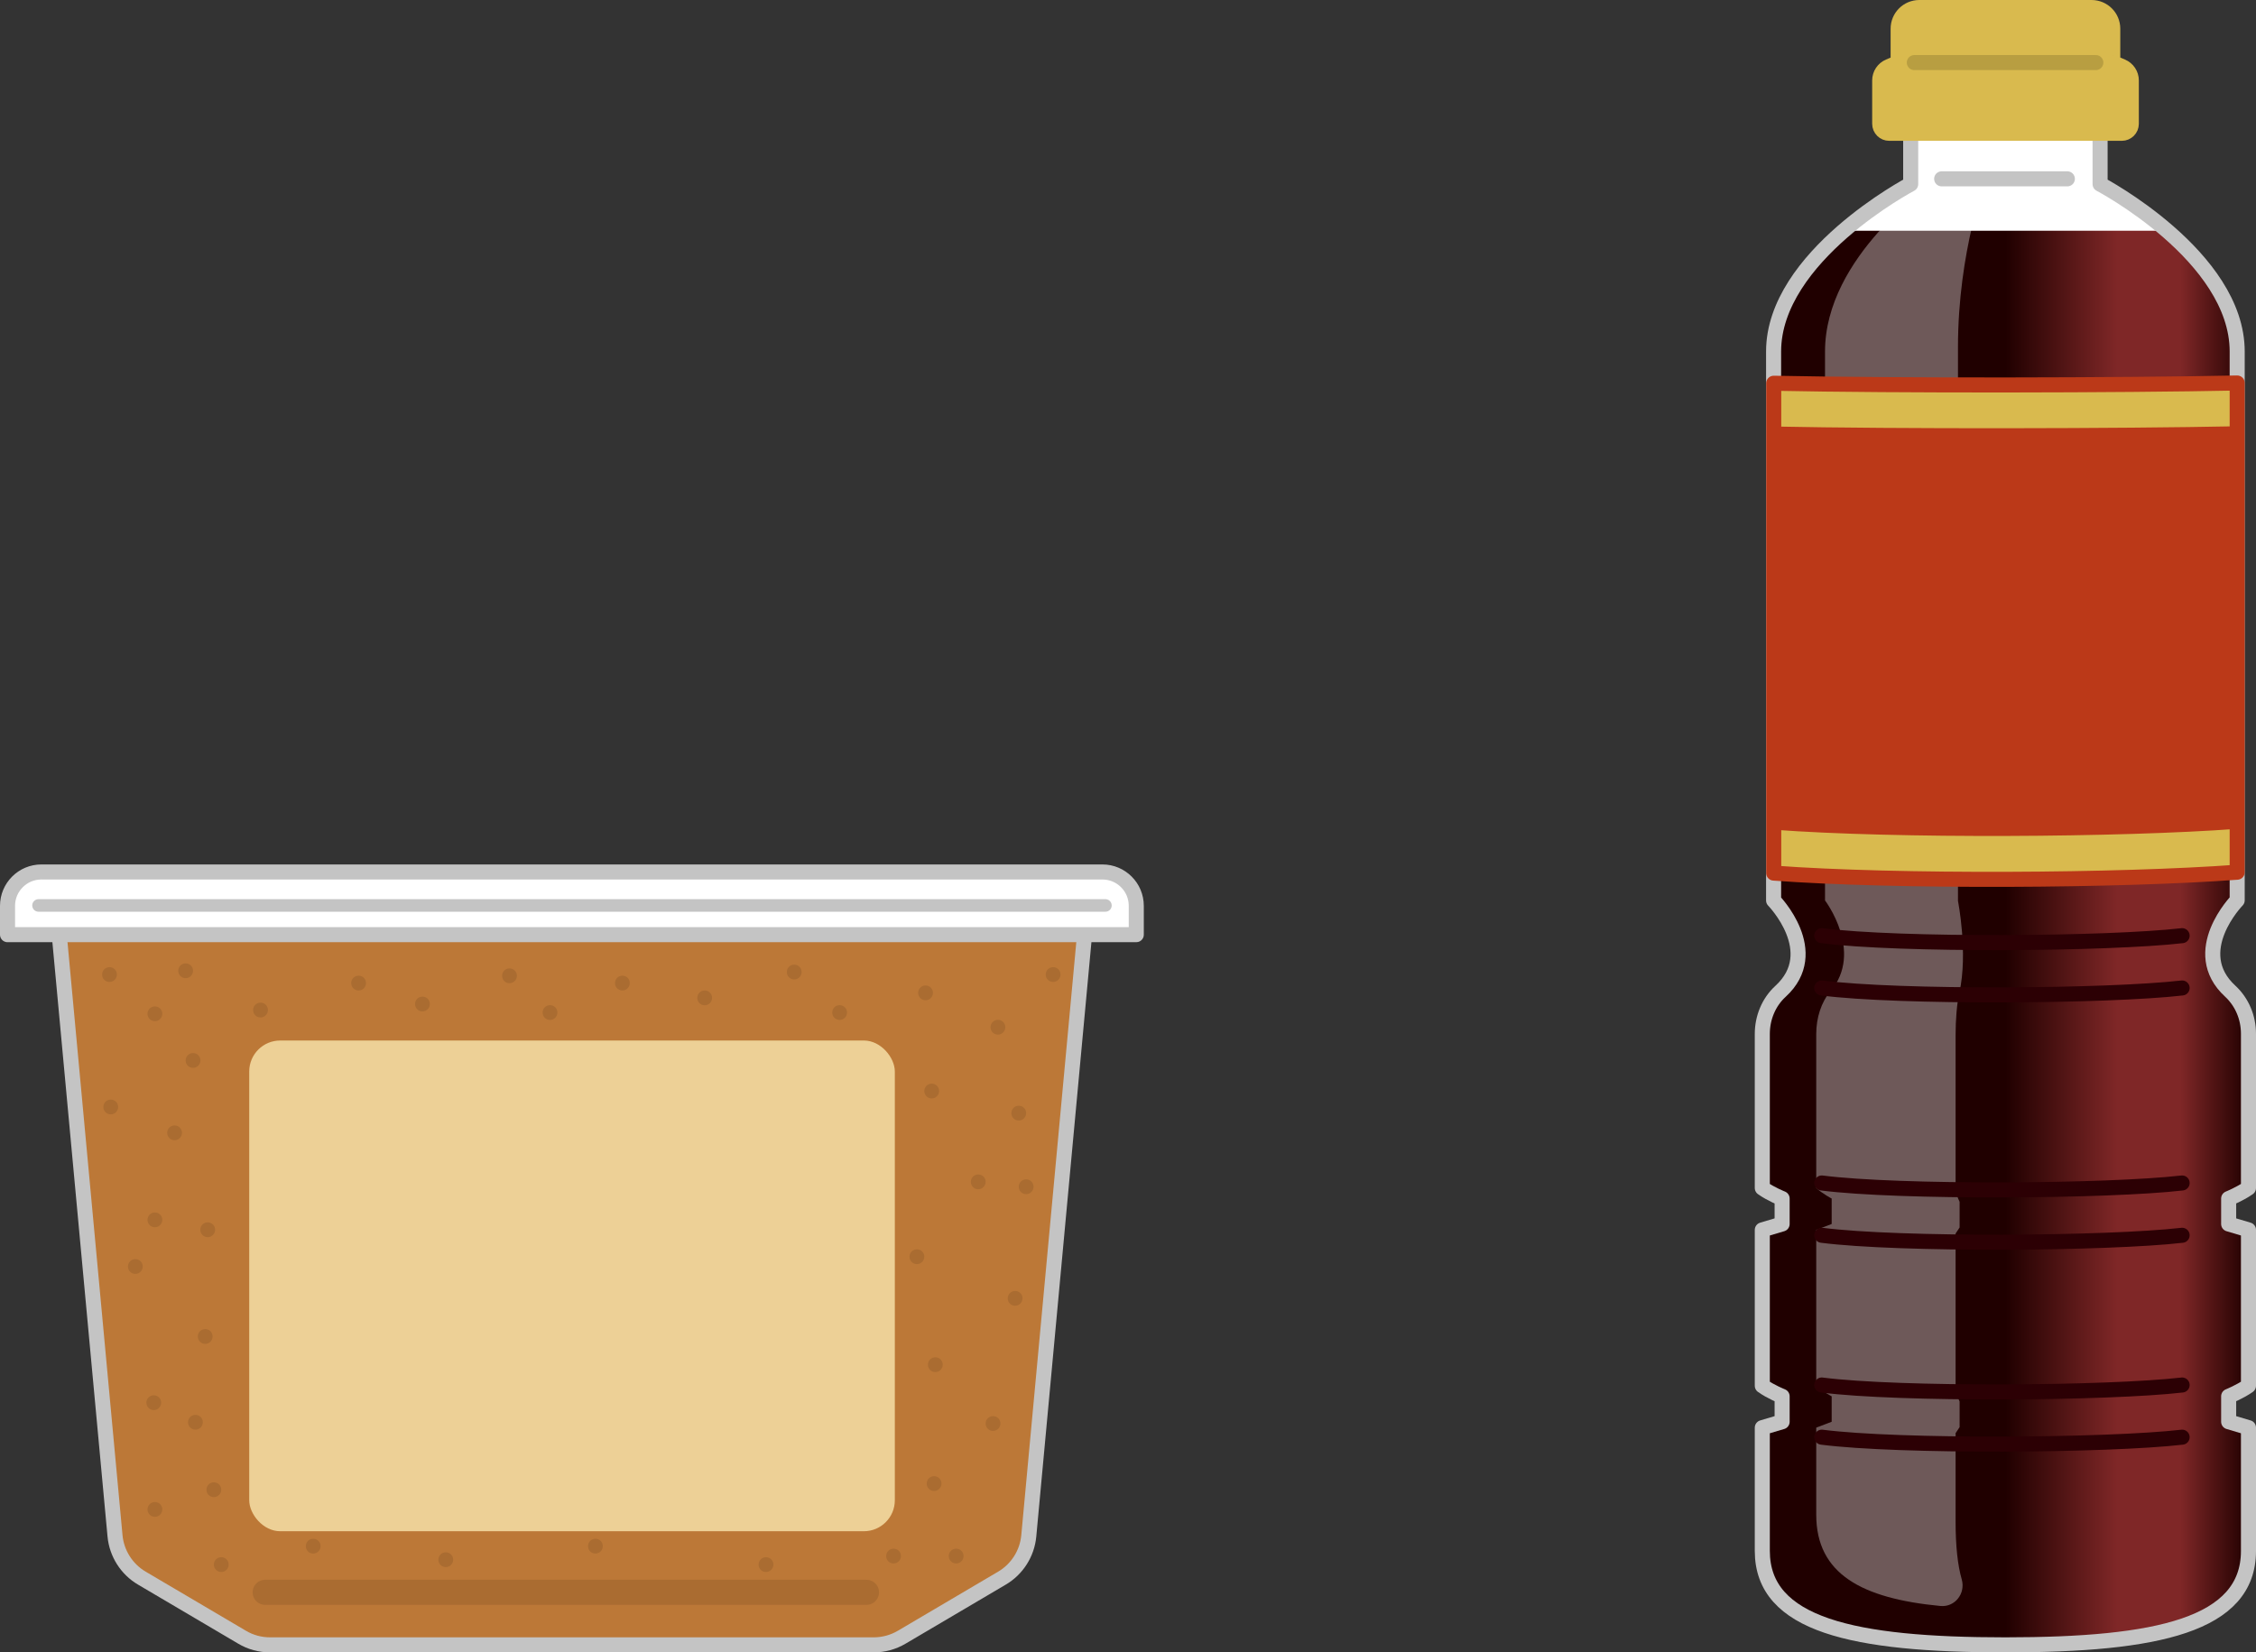 <?xml version="1.0" encoding="UTF-8"?>
<svg id="_レイヤー_2" data-name="レイヤー_2" xmlns="http://www.w3.org/2000/svg" xmlns:xlink="http://www.w3.org/1999/xlink" viewBox="0 0 179.86 131.76">
  <rect x="0" y="0" width="179.86" height="131.76" fill="#333333" stroke="none"/>
  <defs>
    <style>
      .cls-1, .cls-2, .cls-3, .cls-4, .cls-5, .cls-6, .cls-7, .cls-8, .cls-9 {
        stroke-linecap: round;
        stroke-linejoin: round;
      }

      .cls-1, .cls-2, .cls-3, .cls-4, .cls-5, .cls-9 {
        fill: none;
      }

      .cls-1, .cls-2, .cls-7, .cls-8 {
        stroke: #c4c4c4;
      }

      .cls-10 {
        fill: #bb3918;
      }

      .cls-11 {
        fill: #aa6c31;
      }

      .cls-2, .cls-4, .cls-5, .cls-6, .cls-7, .cls-8, .cls-9 {
        stroke-width: 1.2px;
      }

      .cls-3 {
        stroke: #aa6c31;
        stroke-width: 2px;
      }

      .cls-4 {
        stroke: #bb3918;
      }

      .cls-12 {
        fill: #edd096;
      }

      .cls-5 {
        stroke: #2c0004;
      }

      .cls-6 {
        stroke: #d9ba4e;
      }

      .cls-6, .cls-13 {
        fill: #d9ba4e;
      }

      .cls-14, .cls-8 {
        fill: #fff;
      }

      .cls-7 {
        fill: #bc7837;
      }

      .cls-15 {
        opacity: .35;
      }

      .cls-9 {
        stroke: #b89e41;
      }

      .cls-16 {
        fill: url(#_名称未設定グラデーション_50);
      }
    </style>
    <linearGradient id="_名称未設定グラデーション_50" data-name="名称未設定グラデーション 50" x1="140.5" y1="74.78" x2="179.26" y2="74.78" gradientUnits="userSpaceOnUse">
      <stop offset=".5" stop-color="#200000"/>
      <stop offset=".73" stop-color="#7f2727"/>
      <stop offset=".86" stop-color="#7f2727"/>
      <stop offset="1" stop-color="#200000"/>
    </linearGradient>
  </defs>
  <g id="_レイヤー_1-2" data-name="レイヤー_1">
    <g>
      <path class="cls-14" d="M179.26,94.72v-12.29c0-1.28-.51-2.52-1.45-3.39-3.44-3.16.55-7.25.55-7.25V28.03c0-7.6-10.93-13.35-10.93-13.35V3.7l-7.55-.28-7.55.28v10.98s-10.93,5.75-10.93,13.35v43.77s4,4.09.55,7.25c-.94.86-1.45,2.11-1.45,3.39v12.29c.67.48,1.58.84,1.58.84v2.03l-1.58.47v12.43c.67.48,1.58.84,1.58.84v2.03l-1.58.47v9.83c0,5.91,7.27,7.49,19.38,7.49s19.38-1.58,19.38-7.49v-9.83l-1.58-.47v-2.03s.9-.36,1.58-.84v-12.43l-1.58-.47v-2.03s.9-.36,1.58-.84Z"/>
      <path class="cls-16" d="M178.36,71.8V28.03c0-3.86-2.81-7.24-5.59-9.63h-25.78c-2.77,2.39-5.59,5.77-5.59,9.63v43.77s4,4.09.55,7.25c-.94.86-1.45,2.11-1.45,3.39v12.29c.67.48,1.58.84,1.58.84v2.03l-1.58.47v12.43c.67.48,1.58.84,1.58.84v2.03l-1.58.47v9.83c0,5.91,7.27,7.49,19.38,7.49s19.38-1.58,19.38-7.49v-9.83l-1.58-.47v-2.03s.9-.36,1.58-.84v-12.43l-1.58-.47v-2.03s.9-.36,1.58-.84v-12.29c0-1.28-.51-2.52-1.45-3.39-3.44-3.16.55-7.25.55-7.25Z"/>
      <path class="cls-2" d="M179.26,94.72v-12.29c0-1.28-.51-2.52-1.45-3.39-3.44-3.16.55-7.25.55-7.25V28.03c0-7.6-10.93-13.35-10.93-13.35V3.7l-7.55-.28-7.55.28v10.98s-10.93,5.75-10.93,13.35v43.77s4,4.09.55,7.25c-.94.86-1.45,2.11-1.45,3.39v12.29c.67.48,1.58.84,1.58.84v2.03l-1.58.47v12.43c.67.48,1.58.84,1.58.84v2.03l-1.58.47v9.83c0,5.91,7.27,7.49,19.38,7.49s19.38-1.58,19.38-7.49v-9.83l-1.58-.47v-2.03s.9-.36,1.58-.84v-12.43l-1.58-.47v-2.03s.9-.36,1.58-.84Z"/>
      <g class="cls-15">
        <path class="cls-14" d="M155.91,121.29v-7.01l.32-.48v-2.05s-.19-.37-.32-.85v-12.54l.32-.48v-2.05s-.19-.37-.32-.85v-12.4c0-1.29.1-2.54.3-3.42.71-3.19-.11-7.32-.11-7.32V27.68c0-7.67,2.24-13.47,2.24-13.47V3.49l-4.33.21v10.98s-8.51,5.75-8.51,13.35v43.77s3.11,4.09.43,7.25c-.73.86-1.13,2.11-1.13,3.39v12.29c.53.48,1.23.84,1.23.84v2.03l-1.23.47v12.43c.53.48,1.23.84,1.23.84v2.03l-1.23.47v6.94c0,4.73,3.63,6.68,9.9,7.28,1.16.11,2.02-1,1.7-2.12-.32-1.12-.49-2.63-.49-4.64Z"/>
      </g>
      <line class="cls-2" x1="154.8" y1="14.26" x2="164.82" y2="14.26"/>
      <g>
        <g>
          <path class="cls-5" d="M145.24,74.61c6.14.79,22.82.68,28.73,0"/>
          <path class="cls-5" d="M145.24,78.78c6.14.79,22.82.68,28.73,0"/>
        </g>
        <g>
          <path class="cls-5" d="M145.24,94.33c6.14.79,22.82.68,28.73,0"/>
          <path class="cls-5" d="M145.24,98.5c6.14.79,22.82.68,28.73,0"/>
        </g>
        <g>
          <path class="cls-5" d="M145.24,110.44c6.14.79,22.82.68,28.73,0"/>
          <path class="cls-5" d="M145.24,114.6c6.14.79,22.82.68,28.73,0"/>
        </g>
      </g>
      <path class="cls-10" d="M178.36,69.55V30.54c-9.29.19-27.17.22-36.95.02v39.06c9.78.73,27.66.62,36.95-.07Z"/>
      <g>
        <path class="cls-13" d="M178.36,33.99v-3.45c-9.29.19-27.17.22-36.95.02v3.45c9.78.2,27.66.17,36.95-.02Z"/>
        <path class="cls-13" d="M141.41,66.16v3.45c9.78.73,27.66.62,36.95-.07v-3.45c-9.29.69-27.17.8-36.95.07Z"/>
      </g>
      <path class="cls-4" d="M178.36,69.55V30.54c-9.29.19-27.17.22-36.95.02v39.06c9.78.73,27.66.62,36.95-.07Z"/>
      <g>
        <path class="cls-6" d="M168.44,4.99v-2.7c0-.94-.76-1.69-1.69-1.69h-13.73c-.94,0-1.69.76-1.69,1.69v2.7l-.73.31c-.45.19-.74.63-.74,1.11v3.46c0,.42.34.76.76.76h18.54c.42,0,.76-.34.76-.76v-3.46c0-.48-.29-.92-.74-1.11l-.73-.31Z"/>
        <line class="cls-9" x1="152.62" y1="4.99" x2="167.09" y2="4.99"/>
      </g>
    </g>
    <g>
      <path class="cls-7" d="M45.6,72.01H4.49l4.68,50.46c.13,1.4.93,2.66,2.14,3.37l7.99,4.71c.67.4,1.44.61,2.23.61h48.13c.78,0,1.55-.21,2.23-.61l7.99-4.71c1.21-.71,2.01-1.97,2.14-3.37l4.68-50.46h-41.11Z"/>
      <path class="cls-11" d="M9.32,77.71c0,.32-.26.59-.59.59s-.59-.26-.59-.59.26-.59.59-.59.59.26.59.59Z"/>
      <path class="cls-11" d="M15.39,77.41c0,.32-.26.59-.59.59s-.59-.26-.59-.59.26-.59.59-.59.59.26.59.59Z"/>
      <path class="cls-11" d="M12.94,80.84c0,.32-.26.59-.59.59s-.59-.26-.59-.59.26-.59.59-.59.59.26.59.59Z"/>
      <path class="cls-11" d="M15.98,84.56c0,.32-.26.59-.59.59s-.59-.26-.59-.59.26-.59.59-.59.59.26.59.59Z"/>
      <path class="cls-11" d="M9.42,88.27c0,.32-.26.59-.59.59s-.59-.26-.59-.59.26-.59.59-.59.59.26.59.59Z"/>
      <path class="cls-11" d="M14.51,90.33c0,.32-.26.59-.59.59s-.59-.26-.59-.59.26-.59.59-.59.59.26.59.59Z"/>
      <path class="cls-11" d="M17.15,98.06c0,.32-.26.59-.59.59s-.59-.26-.59-.59.26-.59.59-.59.59.26.59.59Z"/>
      <path class="cls-11" d="M12.94,97.27c0,.32-.26.59-.59.59s-.59-.26-.59-.59.26-.59.59-.59.59.26.59.59Z"/>
      <path class="cls-11" d="M11.38,100.99c0,.32-.26.59-.59.59s-.59-.26-.59-.59.26-.59.59-.59.59.26.59.59Z"/>
      <path class="cls-11" d="M16.95,106.57c0,.32-.26.59-.59.59s-.59-.26-.59-.59.26-.59.59-.59.59.26.59.59Z"/>
      <path class="cls-11" d="M12.85,111.85c0,.32-.26.59-.59.59s-.59-.26-.59-.59.26-.59.59-.59.59.26.59.59Z"/>
      <path class="cls-11" d="M16.17,113.41c0,.32-.26.59-.59.59s-.59-.26-.59-.59.26-.59.59-.59.59.26.59.59Z"/>
      <path class="cls-11" d="M17.64,118.79c0,.32-.26.59-.59.59s-.59-.26-.59-.59.26-.59.59-.59.59.26.59.59Z"/>
      <path class="cls-11" d="M12.94,120.36c0,.32-.26.59-.59.59s-.59-.26-.59-.59.26-.59.59-.59.59.26.59.59Z"/>
      <path class="cls-11" d="M18.23,124.76c0,.32-.26.59-.59.59s-.59-.26-.59-.59.26-.59.59-.59.59.26.59.59Z"/>
      <path class="cls-11" d="M21.36,80.54c0,.32-.26.59-.59.59s-.59-.26-.59-.59.26-.59.59-.59.59.26.59.59Z"/>
      <path class="cls-11" d="M29.18,78.39c0,.32-.26.59-.59.59s-.59-.26-.59-.59.26-.59.59-.59.59.26.59.59Z"/>
      <path class="cls-11" d="M34.27,80.06c0,.32-.26.59-.59.59s-.59-.26-.59-.59.26-.59.59-.59.59.26.59.59Z"/>
      <path class="cls-11" d="M41.21,77.81c0,.32-.26.59-.59.59s-.59-.26-.59-.59.26-.59.59-.59.59.26.59.59Z"/>
      <path class="cls-11" d="M44.44,80.74c0,.32-.26.59-.59.59s-.59-.26-.59-.59.26-.59.59-.59.59.26.59.59Z"/>
      <path class="cls-11" d="M50.21,78.39c0,.32-.26.59-.59.59s-.59-.26-.59-.59.26-.59.59-.59.59.26.59.59Z"/>
      <path class="cls-11" d="M56.77,79.57c0,.32-.26.59-.59.59s-.59-.26-.59-.59.26-.59.59-.59.59.26.59.59Z"/>
      <path class="cls-11" d="M63.91,77.51c0,.32-.26.59-.59.59s-.59-.26-.59-.59.26-.59.59-.59.59.26.59.59Z"/>
      <path class="cls-11" d="M67.53,80.74c0,.32-.26.59-.59.59s-.59-.26-.59-.59.26-.59.59-.59.59.26.59.59Z"/>
      <path class="cls-11" d="M74.38,79.17c0,.32-.26.59-.59.59s-.59-.26-.59-.59.26-.59.59-.59.59.26.59.59Z"/>
      <path class="cls-11" d="M84.55,77.71c0,.32-.26.59-.59.59s-.59-.26-.59-.59.26-.59.59-.59.59.26.59.59Z"/>
      <path class="cls-11" d="M80.15,81.91c0,.32-.26.59-.59.59s-.59-.26-.59-.59.26-.59.59-.59.59.26.59.59Z"/>
      <path class="cls-11" d="M74.87,87c0,.32-.26.59-.59.59s-.59-.26-.59-.59.26-.59.59-.59.59.26.59.59Z"/>
      <path class="cls-11" d="M81.81,88.76c0,.32-.26.59-.59.59s-.59-.26-.59-.59.26-.59.59-.59.59.26.59.59Z"/>
      <path class="cls-11" d="M82.4,94.63c0,.32-.26.59-.59.59s-.59-.26-.59-.59.26-.59.59-.59.59.26.59.59Z"/>
      <path class="cls-11" d="M78.58,94.24c0,.32-.26.59-.59.59s-.59-.26-.59-.59.26-.59.59-.59.59.26.59.59Z"/>
      <path class="cls-11" d="M73.69,100.21c0,.32-.26.59-.59.59s-.59-.26-.59-.59.26-.59.59-.59.59.26.59.59Z"/>
      <path class="cls-11" d="M81.52,103.53c0,.32-.26.59-.59.59s-.59-.26-.59-.59.26-.59.59-.59.59.26.59.59Z"/>
      <path class="cls-11" d="M75.16,108.82c0,.32-.26.59-.59.59s-.59-.26-.59-.59.26-.59.59-.59.59.26.59.59Z"/>
      <path class="cls-11" d="M79.76,113.51c0,.32-.26.59-.59.59s-.59-.26-.59-.59.26-.59.59-.59.59.26.59.59Z"/>
      <path class="cls-11" d="M75.06,118.3c0,.32-.26.59-.59.59s-.59-.26-.59-.59.26-.59.59-.59.59.26.59.59Z"/>
      <path class="cls-11" d="M76.82,124.08c0,.32-.26.59-.59.59s-.59-.26-.59-.59.26-.59.59-.59.59.26.59.59Z"/>
      <path class="cls-11" d="M71.83,124.08c0,.32-.26.59-.59.59s-.59-.26-.59-.59.26-.59.59-.59.59.26.59.59Z"/>
      <path class="cls-11" d="M61.66,124.76c0,.32-.26.59-.59.59s-.59-.26-.59-.59.26-.59.59-.59.59.26.59.59Z"/>
      <path class="cls-11" d="M48.06,123.29c0,.32-.26.59-.59.59s-.59-.26-.59-.59.26-.59.59-.59.59.26.59.59Z"/>
      <path class="cls-11" d="M36.13,124.37c0,.32-.26.59-.59.59s-.59-.26-.59-.59.26-.59.59-.59.59.26.59.59Z"/>
      <path class="cls-11" d="M25.56,123.29c0,.32-.26.59-.59.59s-.59-.26-.59-.59.26-.59.59-.59.59.26.59.59Z"/>
      <g>
        <path class="cls-8" d="M3.3,69.53h84.59c1.49,0,2.7,1.21,2.7,2.7v2.3H.6v-2.3c0-1.49,1.21-2.7,2.7-2.7Z"/>
        <line class="cls-1" x1="3.07" y1="72.2" x2="88.13" y2="72.2"/>
      </g>
      <rect class="cls-12" x="19.87" y="82.97" width="51.47" height="39.13" rx="2.47" ry="2.47"/>
      <line class="cls-3" x1="21.14" y1="126.97" x2="69.08" y2="126.97"/>
    </g>
  </g>
</svg>